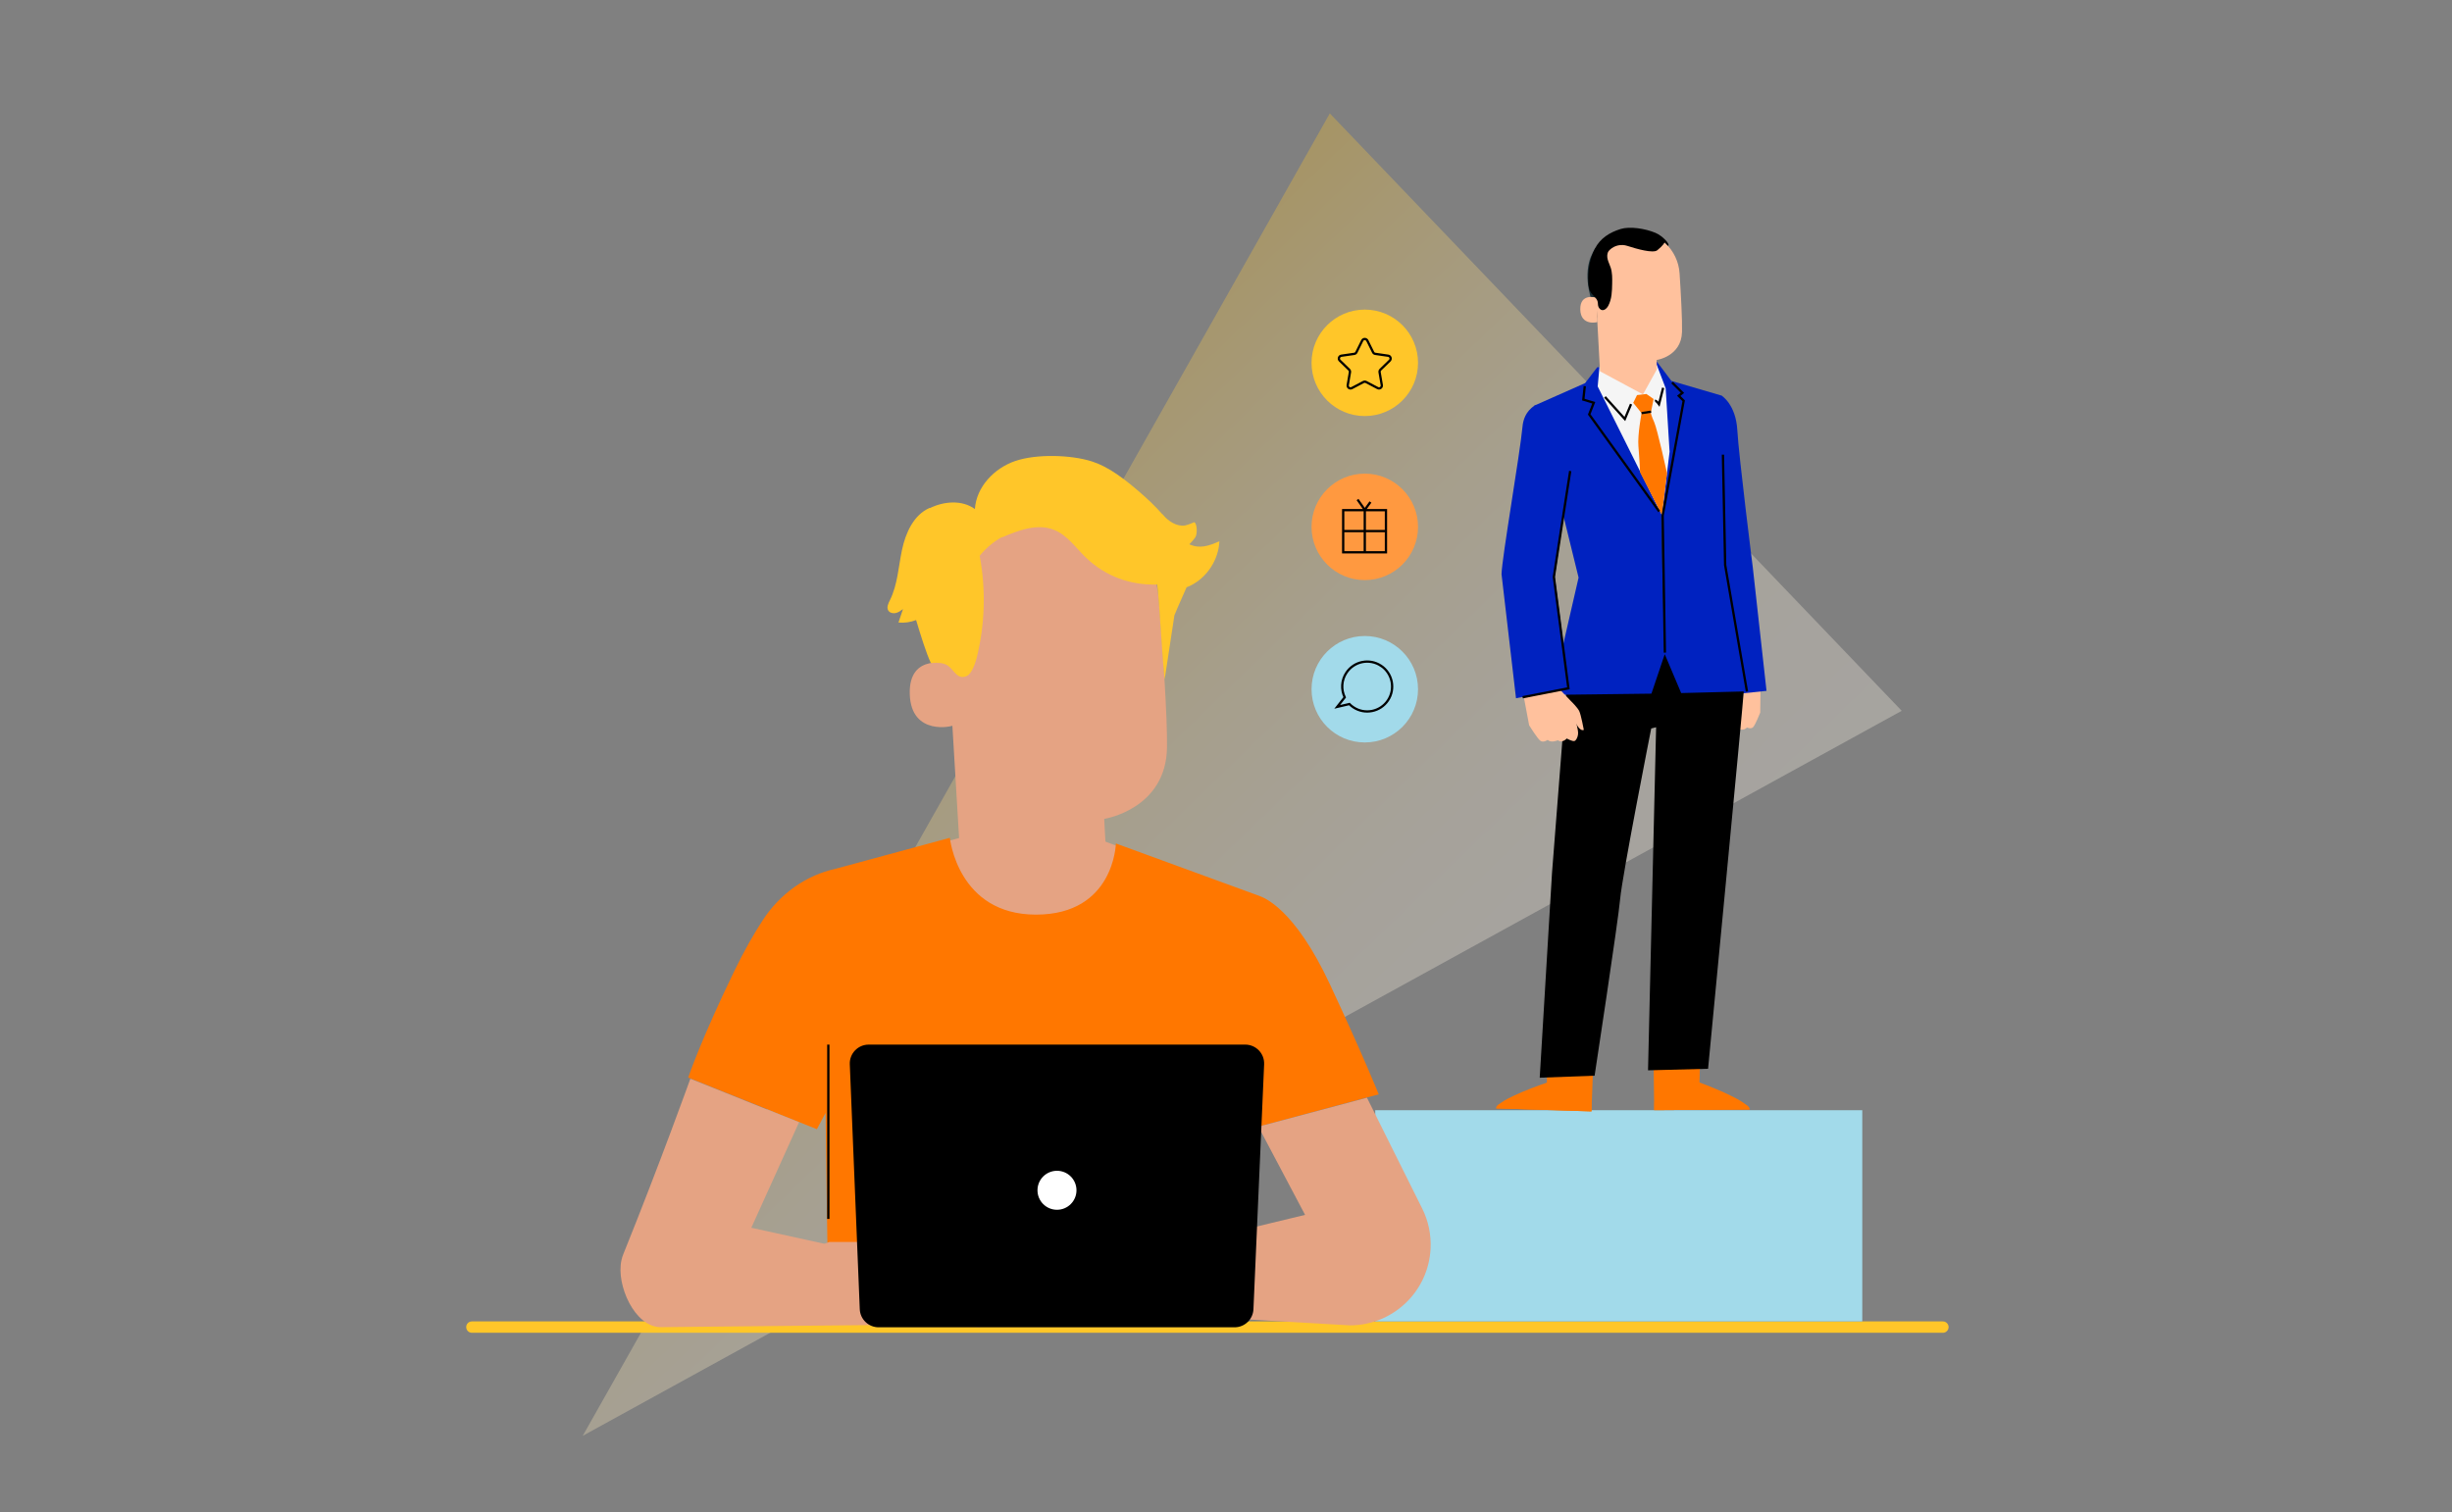 <?xml version="1.0" encoding="UTF-8"?>
<svg xmlns="http://www.w3.org/2000/svg" xmlns:xlink="http://www.w3.org/1999/xlink" id="Laag_1" data-name="Laag 1" viewBox="0 0 1073.98 662.59">
  <rect x="0" y="0" width="1073.98" height="662.59" fill="#808080" stroke="none"/>
  <defs>
    <style>
      .cls-1 {
        stroke-linejoin: round;
      }

      .cls-1, .cls-2 {
        fill: none;
        stroke: #000;
      }

      .cls-2 {
        stroke-miterlimit: 10;
      }

      .cls-3, .cls-4, .cls-5, .cls-6, .cls-7, .cls-8, .cls-9, .cls-10, .cls-11, .cls-12, .cls-13, .cls-14, .cls-15 {
        stroke-width: 0px;
      }

      .cls-4 {
        fill: #a2daea;
      }

      .cls-5 {
        fill: #1a2e35;
      }

      .cls-6 {
        fill: #f70;
      }

      .cls-7 {
        fill: #fff;
      }

      .cls-8 {
        fill: #ff9c6a;
      }

      .cls-9 {
        fill: #e5a383;
      }

      .cls-10 {
        fill: #ffc19d;
      }

      .cls-11 {
        fill: #ff9940;
      }

      .cls-12 {
        fill: #ffc629;
      }

      .cls-13 {
        fill: #f5f5f5;
      }

      .cls-14 {
        fill: #0022c0;
      }

      .cls-15 {
        fill: url(#Naamloos_verloop_7);
        isolation: isolate;
        opacity: .3;
      }
    </style>
    <linearGradient id="Naamloos_verloop_7" data-name="Naamloos verloop 7" x1="-12155.05" y1="-12542.92" x2="-11792.76" y2="-12542.92" gradientTransform="translate(17819.39 289.8) rotate(45.96) scale(1 -1)" gradientUnits="userSpaceOnUse">
      <stop offset="0" stop-color="#ffc629"></stop>
      <stop offset=".14" stop-color="#ffd35a"></stop>
      <stop offset=".28" stop-color="#ffde86"></stop>
      <stop offset=".42" stop-color="#ffe8aa"></stop>
      <stop offset=".57" stop-color="#ffefc6"></stop>
      <stop offset=".71" stop-color="#fff4da"></stop>
      <stop offset=".85" stop-color="#fff7e6"></stop>
      <stop offset="1" stop-color="#fff9ea"></stop>
    </linearGradient>
  </defs>
  <polygon class="cls-15" points="832.95 311.42 255.24 629.05 582.46 49.68 832.95 311.42"></polygon>
  <circle class="cls-11" cx="597.78" cy="230.83" r="23.32"></circle>
  <circle class="cls-4" cx="597.78" cy="301.96" r="23.32"></circle>
  <circle class="cls-12" cx="597.78" cy="158.96" r="23.32"></circle>
  <path class="cls-12" d="M206.7,578.93h644.28c1.38,0,2.5,1.12,2.5,2.49h0c0,1.38-1.12,2.49-2.5,2.49H206.7c-1.38,0-2.5-1.12-2.5-2.49h0c0-1.38,1.12-2.49,2.5-2.49Z"></path>
  <rect class="cls-4" x="602.36" y="486.4" width="213.32" height="92.53"></rect>
  <g>
    <g>
      <path class="cls-10" d="M753.91,306.51s-1.64,2.28-2.08,3.7-.48,7.18-.48,7.18c0,0,1.22.69,2.38-2.6,1.17-3.29,1.37-4.86,1.37-4.86l-1.2-3.42h.01Z"></path>
      <path class="cls-10" d="M753.56,317.19l.27-10.54,4.86-7.27,12.45-.16-.16,12.99s-2.15,5.38-3.11,6.37c-.95.99-2.72.14-2.72.14-1.05,1.48-3.69.79-3.69.79-1.39,1.49-3.35-.07-3.35-.07,0,0-1.87,1.55-2.68,1.41-.29-.05-.58-.29-.84-.59-.72-.85-1.07-1.95-1.04-3.06h0Z"></path>
      <path class="cls-8" d="M759.13,315.88c-.13,0-.27.79-.5,1.75-.22.96-.46,1.74-.33,1.79.11.05.55-.67.79-1.68.24-1.01.17-1.85.05-1.86h0Z"></path>
      <path class="cls-8" d="M753.82,309.96c-.13,0-.3,1.79-.37,3.99-.08,2.21-.03,4,.09,4,.13,0,.3-1.78.37-3.99.08-2.21.03-4-.09-4Z"></path>
      <path class="cls-8" d="M755.25,313.24c-.04-.06-.31.27-.03.74.28.42.85.73,1.54.83.69.1,1.31-.08,1.7-.31.39-.22.55-.46.51-.5-.07-.11-.94.52-2.14.35-.57-.08-1.1-.33-1.34-.57-.24-.25-.18-.51-.23-.54h0Z"></path>
    </g>
    <path class="cls-14" d="M767.74,248.71s-6.15-48.77-6.79-60.19c-.63-11.42-6.92-15.21-6.92-15.21l-1.66,2.66-8.93,48.12,12.05,80.48,18.25-1.89-6-53.97h0Z"></path>
    <g>
      <path class="cls-6" d="M744.99,452.75l-.63,21.5s21.64,7.86,21.91,11.84l-41.73.28-.4-33.54,20.84-.09h.01Z"></path>
      <path class="cls-6" d="M724.55,486.37l.09-3.38,39.97.99s1.86.8,1.66,2.11l-41.73.28h.01Z"></path>
    </g>
    <g>
      <path class="cls-6" d="M677.46,452.8l.09,21.51s-21.83,7.31-22.2,11.29l41.71,1.32,1.24-33.52-20.83-.6h-.01Z"></path>
      <path class="cls-6" d="M697.05,486.92v-3.38h-39.99s-1.88.75-1.71,2.06l41.71,1.32h-.01Z"></path>
      <path class="cls-7" d="M677.4,469.17c.08.19,1.02-.06,2.17.05,1.15.09,2.03.51,2.15.33.12-.14-.73-.93-2.08-1.04-1.35-.13-2.33.49-2.23.65h-.01Z"></path>
    </g>
    <path class="cls-3" d="M758.69,271.06s5.89,16.25,5.13,31.2c-.3,5.78-15.68,165.98-15.68,165.98l-26.3.68,3.54-150.29-2.14.52s-12.71,64.38-13.62,74.78c-.81,9.34-11.18,77.34-11.18,77.34l-24.04.89,5.38-89.72,6.73-86.13,2.72-25.09,69.46-.16h0Z"></path>
    <polygon class="cls-14" points="699.57 160.94 694.27 167.85 672.16 177.65 683.03 218.86 691.42 253.05 679.61 304.44 723.33 303.9 729.16 286.6 736.36 303.64 765.55 302.89 763.8 290.15 755.94 247.48 754.03 173.31 732.07 166.88 725.5 158.17 699.57 160.94"></polygon>
    <g>
      <path class="cls-10" d="M688.5,307.59s2.38,2.33,3.18,3.89c.8,1.57,2.03,8.27,2.03,8.27,0,0-1.28,1.05-3.31-2.55-2.04-3.6-2.6-5.39-2.6-5.39l.7-4.23h0Z"></path>
      <path class="cls-10" d="M691.11,319.97l-2.48-12.23-7.16-7.48-14.55,2.38,2.85,15.12s3.61,5.83,4.93,6.79c1.31.96,3.2-.4,3.2-.4,1.52,1.51,4.46.16,4.46.16,1.92,1.46,3.89-.77,3.89-.77,0,0,2.49,1.42,3.41,1.09.33-.12.61-.45.85-.86.67-1.14.85-2.5.59-3.79h0Z"></path>
    </g>
    <path class="cls-14" d="M687.75,206.36l-15.3-28.84-.3.13c-3.97,2.73-5.02,6.32-5.3,9.35-1.13,12.04-8.98,57.17-9.18,64.55l6.34,54.36,23.26-4.4-6.3-48.82,6.78-46.33h0Z"></path>
    <polygon class="cls-13" points="700.57 160.6 699.79 169.3 727.91 225.64 731.28 197.91 729.57 170.09 725.7 159.96 700.57 160.6"></polygon>
    <polygon class="cls-6" points="721.13 172.61 717.02 173.09 715.35 176.49 719.01 180.99 723.06 180.89 724.28 174.82 721.13 172.61"></polygon>
    <path class="cls-6" d="M719.01,180.99s-1.82,9.64-1.38,14.56c.43,4.92.73,11.41.73,11.41l9.55,18.69,2.25-18.33s-4.27-19.36-5.61-22.34c-1.34-2.98-1.48-4.08-1.48-4.08l-4.05.1h-.01Z"></path>
    <path class="cls-5" d="M729.25,286.85c-.11,0-.55-13.79-.99-30.8-.44-17.01-.7-30.81-.59-30.81s.55,13.78.99,30.8c.44,17.01.7,30.8.59,30.81Z"></path>
    <path class="cls-5" d="M699.74,139.54c-1.54-4.2-3.07-8.43-3.87-12.83-.8-4.4-.84-9.02.56-13.27.21-.64,2.06-4.98,2.74-4.94.48.03-.61,4.05-.35,4.46,2.48,3.91,3.29,8.69,3.1,13.31-.2,4.62-1,8.8-2.18,13.27"></path>
    <path class="cls-10" d="M700.8,162.66l-2.15-40.16c-.79-11.19,5.07-20.98,16.27-21.46l1.04.02c10.45.16,19.03,8.32,19.7,18.75.63,9.7,1.2,20.43,1.06,25.63-.3,10.76-11.09,12.27-11.09,12.27-.02,0,0,.95.08,4.11l-6.08,10.98h0l-18.83-10.13h0Z"></path>
    <path class="cls-10" d="M699.4,130.48c-.18-.08-7.36-2.3-7.24,5.06s7.49,5.72,7.5,5.51c0-.21-.25-10.57-.25-10.57h-.01Z"></path>
    <path class="cls-3" d="M730.6,107.74c1.17-.69-2.5-4.46-5.46-5.71-4.47-1.9-11.26-2.96-15.31-1.7-4.88,1.52-8.9,4.06-11.25,8.59s-3.15,9.76-2.88,14.86c.08,1.56.29,3.18,1.15,4.47,1.07,1.6,3.07,2.58,3.04,4.82-.01.82.24,1.64.82,2.23,1.38,1.4,3,0,3.72-1.36,1.55-2.92,1.64-6.37,1.7-9.68.04-2.35.08-4.75-.64-6.99-.39-1.22-1-2.36-1.32-3.6s-.32-2.65.43-3.69c.12-.17.32-.38.58-.62,2.04-1.88,4.94-2.5,7.58-1.64,4.18,1.36,11.32,3.37,13.13,1.92,2.61-2.09,3.21-3.43,3.21-3.43l1.5,1.51v.02Z"></path>
  </g>
  <g>
    <g>
      <path class="cls-9" d="M414.35,271.02l6.39,107.22c1.09,18.23,6.41,44.8,35.16,41.77h0c24.75-4.51,29.66-28.6,28.63-45.61-.49-8.07-.88-14.8-.88-15.63,0,0,27.14-4.19,27.5-31.33.17-13.11-1.66-40.15-3.61-64.59-2.09-26.25-24.02-46.48-50.35-46.5h-2.62c-28.23,1.62-42.63,26.5-40.23,54.68h0Z"></path>
      <path class="cls-9" d="M416.54,291.11c-.46-.2-18.64-5.53-18.06,13.02.57,18.55,19.08,14.15,19.1,13.61.02-.53-1.03-26.63-1.03-26.63h-.01Z"></path>
      <path class="cls-12" d="M389.79,262.94c3.38-6.8,3.72-14.65,5.3-22.08s5.09-15.26,12.05-18.32l.17.06c6.22-3.04,14.12-3.65,19.7.42.61-9.71,8.49-17.93,17.7-21.06,9.21-3.14,24.36-2.75,33.62.22,7.16,2.3,14.3,7.55,23.08,15.39,3.7,3.3,7.15,6.9,10.26,10.76l9.97,24.61-6.04,13.72c-.35.93-.72,1.86-1.18,2.79v-.06l-4.31,28.3c-.95-7.56-2.3-34.02-3.24-41.58-11.75.34-22.7-3.63-31.18-11.77-4.48-4.29-8.15-9.82-13.9-12.16-7.41-3.02-15.75.17-23.09,3.33l.3-.31c-3.79,2.1-7.17,4.93-9.9,8.29,2.77,14.83,2.32,30.25-1.35,44.88-.55,2.2-2.16,6.78-4.22,7.75-4.04,1.9-5.46-2.24-8.12-4.31-1.96-1.52-4.7-1.54-7.69-1.32-2.09-4.49-4.45-12.13-6.46-18.83-2.45.94-5.11,1.34-7.73,1.08.66-1.96,1.32-3.93,1.98-5.89-.99.73-2.01,1.48-3.21,1.74-1.2.26-2.63-.09-3.25-1.15-.81-1.37.03-3.07.74-4.49h0Z"></path>
      <path class="cls-12" d="M509.19,225.38c2.48,2.9,6.18,5.45,9.94,4.82,1.11-.19,3.96-1.42,3.96-1.42,1.37.72,1.33,5.27.49,6.57-.84,1.3-2.66,3.1-2.66,3.1,4.58,2.12,8.55.71,13.18-1.31-.36,8.11-5.4,15.84-12.68,19.43-2.33,1.15-5.19,1.86-7.45.59-1.99-1.12-2.91-3.45-3.62-5.62-2.6-7.97-4.22-16.26-4.79-24.63l3.63-1.54h0Z"></path>
    </g>
    <g>
      <polygon class="cls-9" points="498.05 373.86 482.5 368.12 423.03 366.36 409.23 370.12 411.04 403.75 442.25 423.65 472.52 423.05 491.56 405.71 495.78 388.52 498.05 373.86"></polygon>
      <path class="cls-6" d="M321.65,425.38c4.43-9.13,8.68-16.46,12.45-22.25,7.43-11.41,18.79-19.68,32.04-22.54l49.9-13.53s3.39,33.65,37.71,33.65,35.01-31.17,35.01-31.17l62.83,22.97c1.98.77,15.38,5.4,30.96,38.82,14.84,31.82,21.33,48.11,21.33,48.11l-59.26,15.93-3.94,54.75,1.26,30.55-180.54-.4,1.01-34.93-.82-57.75-3.79,7.13-56.37-22.61s5.61-16.64,20.22-46.73h0Z"></path>
    </g>
    <path class="cls-9" d="M598.74,480.93l24.19,48.56c2.7,5.42,3.97,11.45,3.67,17.5h0c-.92,18.86-16.47,33.67-35.35,33.67l-69.38-4.02-3.03-31.65,52.79-12.73-20.45-38.66,47.56-12.68h0Z"></path>
    <path class="cls-9" d="M302.38,472.58s-13.03,36.42-29.39,76.95c-.33.82-.59,1.66-.78,2.53-2.47,10.95,5.87,29.38,17.09,29.38l93.94-.92v-30.74l-54.16-11.88,20.9-46.22-47.59-19.09h0Z"></path>
    <g>
      <g>
        <path class="cls-10" d="M532.42,543.16h-13.58s-30.65-11.07-36.95-10.02c-5.68.95-26.45,14.76-30.53,17.49-.45.3-.8.74-.99,1.26h0c-.83,2.25.26,4.75,2.48,5.66l.43.18-.19.62c-.23.76-.36,1.63-.31,2.48.15,2.92,4.07,3.81,5.57,1.29l-.78,1.39c-.32.57-.47,1.21-.43,1.86l.07,1.26c.08,1.4,1.01,2.62,2.35,3.05h0c1.27.41,2.67.05,3.57-.94,2.64-2.9,8.33-8.7,12.18-9.35,3.42-.57,9.13-.64,12.58-.63,1.75,0,3.32,1.09,3.95,2.72h0c-2.29.16-18.21,8.47-23.84,11.44-1.74.92-3.05,2.58-3.28,4.54-.21,1.76.68,3.61,4.17,2.8,7.49-1.75,20.96-7.94,20.96-7.94,0,0,6.95-1.99,11.45,1.19,6.33,4.47,9.24,6.11,14.67,4.3,5.44-1.8,9.45-4.39,9.45-4.39l10.71-1.07s10.13-25.32-3.72-29.2h0Z"></path>
        <path class="cls-10" d="M491.96,548.34c-.03.12-2.17-.57-5.76-.8-3.56-.24-8.62.17-13.65,2.32-5.04,2.15-8.83,5.52-11.12,8.25-2.32,2.74-3.3,4.77-3.41,4.71-.03-.02.19-.53.68-1.42.49-.89,1.28-2.13,2.41-3.55,2.23-2.84,6.07-6.33,11.21-8.52,5.14-2.19,10.31-2.55,13.91-2.19,1.81.17,3.25.46,4.23.72.98.26,1.5.46,1.5.49h0Z"></path>
        <path class="cls-10" d="M488.71,540.89c-.04.14-2.22-.93-5.99-1.05-3.75-.16-9.01.97-13.94,3.95-4.93,2.99-8.61,6.79-11.23,9.5-1.24,1.32-2.28,2.42-3.08,3.27-.73.77-1.14,1.19-1.17,1.16s.33-.49,1.01-1.31c.68-.82,1.67-1.99,2.95-3.4,2.55-2.79,6.22-6.67,11.23-9.72,5.02-3.04,10.43-4.13,14.25-3.86,1.91.12,3.44.46,4.45.81.51.15.89.34,1.15.44.26.11.39.18.38.2h-.01Z"></path>
      </g>
      <g>
        <path class="cls-9" d="M363.34,544.12h13.58s30.65-11.07,36.95-10.02c5.68.95,26.45,14.76,30.52,17.49.45.3.8.74.99,1.26h0c.83,2.25-.26,4.75-2.48,5.66l-.43.18.19.62c.23.76.36,1.63.31,2.48-.15,2.92-4.07,3.81-5.57,1.29l.78,1.39c.32.57.47,1.21.43,1.86l-.07,1.26c-.08,1.4-1.01,2.62-2.35,3.05h0c-1.27.41-2.67.05-3.57-.94-2.64-2.9-8.33-8.71-12.18-9.35-3.42-.57-9.13-.65-12.58-.63-1.75,0-3.32,1.09-3.95,2.72h0c2.29.16,18.21,8.47,23.84,11.44,1.74.92,3.05,2.58,3.28,4.54.21,1.76-.69,3.61-4.17,2.8-7.49-1.75-20.96-7.94-20.96-7.94,0,0-6.95-1.99-11.45,1.19-6.33,4.47-9.24,6.11-14.67,4.3-5.44-1.8-9.45-4.39-9.45-4.39l-10.72-1.07s-10.13-25.32,3.72-29.2h.01Z"></path>
        <path class="cls-10" d="M403.81,549.29c.03.12,2.17-.57,5.76-.8,3.56-.24,8.62.17,13.65,2.32,5.04,2.15,8.84,5.52,11.12,8.25,2.32,2.74,3.3,4.77,3.41,4.71.03-.02-.19-.53-.68-1.42-.49-.89-1.28-2.13-2.41-3.55-2.23-2.84-6.07-6.33-11.21-8.52-5.14-2.19-10.31-2.55-13.91-2.19-1.81.17-3.25.45-4.23.72-.98.26-1.5.46-1.5.49h0Z"></path>
        <path class="cls-10" d="M407.05,541.85c.04.14,2.22-.93,5.99-1.05,3.75-.16,9.01.97,13.94,3.95,4.93,2.99,8.61,6.79,11.23,9.5,1.24,1.32,2.28,2.42,3.08,3.27.73.77,1.14,1.19,1.18,1.16.03-.03-.33-.49-1.01-1.31s-1.67-1.99-2.95-3.4c-2.55-2.79-6.22-6.67-11.23-9.72-5.02-3.04-10.43-4.13-14.25-3.86-1.91.12-3.44.46-4.45.81-.51.15-.89.34-1.15.44-.26.11-.39.18-.38.2h0Z"></path>
      </g>
    </g>
    <g>
      <path class="cls-3" d="M384.85,581.51h155.89c4.43,0,8.07-3.49,8.27-7.91l4.68-107.3c.21-4.71-3.56-8.64-8.27-8.64h-164.94c-4.7,0-8.46,3.91-8.27,8.61l4.37,107.3c.18,4.44,3.83,7.94,8.27,7.94h0Z"></path>
      <path class="cls-7" d="M454.42,521.48c0,4.72,3.82,8.54,8.54,8.54s8.54-3.82,8.54-8.54-3.82-8.54-8.54-8.54-8.54,3.82-8.54,8.54Z"></path>
    </g>
  </g>
  <polyline class="cls-2" points="702.97 173.91 711.68 183.57 714.4 177.05"></polyline>
  <path class="cls-2" d="M724.88,175.62c.63-.17,1.77,1.44,1.77,1.44l1.81-7.15"></path>
  <line class="cls-2" x1="719.01" y1="180.99" x2="723.17" y2="180.37"></line>
  <path class="cls-2" d="M694.13,169.18c-.1.82-.64,5.89-.64,5.89l4.58,1.38-2,5.11,30.68,42.56"></path>
  <polyline class="cls-2" points="732.37 167.59 736.92 172.11 735.29 173.42 737.45 175.59 728.25 225.84 729.22 285.92"></polyline>
  <path class="cls-2" d="M687.75,206.36c-.2.89-7.15,46.38-7.15,46.38l6.36,48.81-20.05,3.92"></path>
  <polyline class="cls-2" points="754.65 199.19 755.62 247.54 765.17 302.96"></polyline>
  <line class="cls-2" x1="362.81" y1="457.66" x2="362.81" y2="534.03"></line>
  <path class="cls-2" d="M598.89,149.21l2.54,5.14c.18.37.53.62.93.68l5.68.82c1.02.15,1.42,1.4.69,2.12l-4.11,4c-.29.29-.43.7-.36,1.1l.97,5.65c.17,1.01-.89,1.79-1.8,1.31l-5.08-2.67c-.36-.19-.79-.19-1.16,0l-5.08,2.67c-.91.48-1.97-.29-1.8-1.31l.97-5.65c.07-.4-.06-.81-.36-1.1l-4.11-4c-.74-.72-.33-1.97.69-2.12l5.68-.82c.4-.06.75-.31.93-.68l2.54-5.14c.46-.92,1.77-.92,2.23,0h0Z"></path>
  <path class="cls-2" d="M604.89,291.69c-5.02-3.35-11.81-1.99-15.16,3.03-2.22,3.33-2.36,7.43-.75,10.79l-3.29,4.18,5.35-1.24c.52.52,1.09,1,1.73,1.42,5.02,3.35,11.81,1.99,15.16-3.03s1.99-11.81-3.03-15.16h-.01Z"></path>
  <polyline class="cls-1" points="600.26 219.94 597.78 223.37 594.61 218.85"></polyline>
  <rect class="cls-2" x="588.32" y="223.51" width="18.73" height="18.46"></rect>
  <g>
    <line class="cls-2" x1="597.78" y1="223.37" x2="597.78" y2="241.97"></line>
    <line class="cls-2" x1="588.48" y1="232.67" x2="607.08" y2="232.67"></line>
  </g>
</svg>
